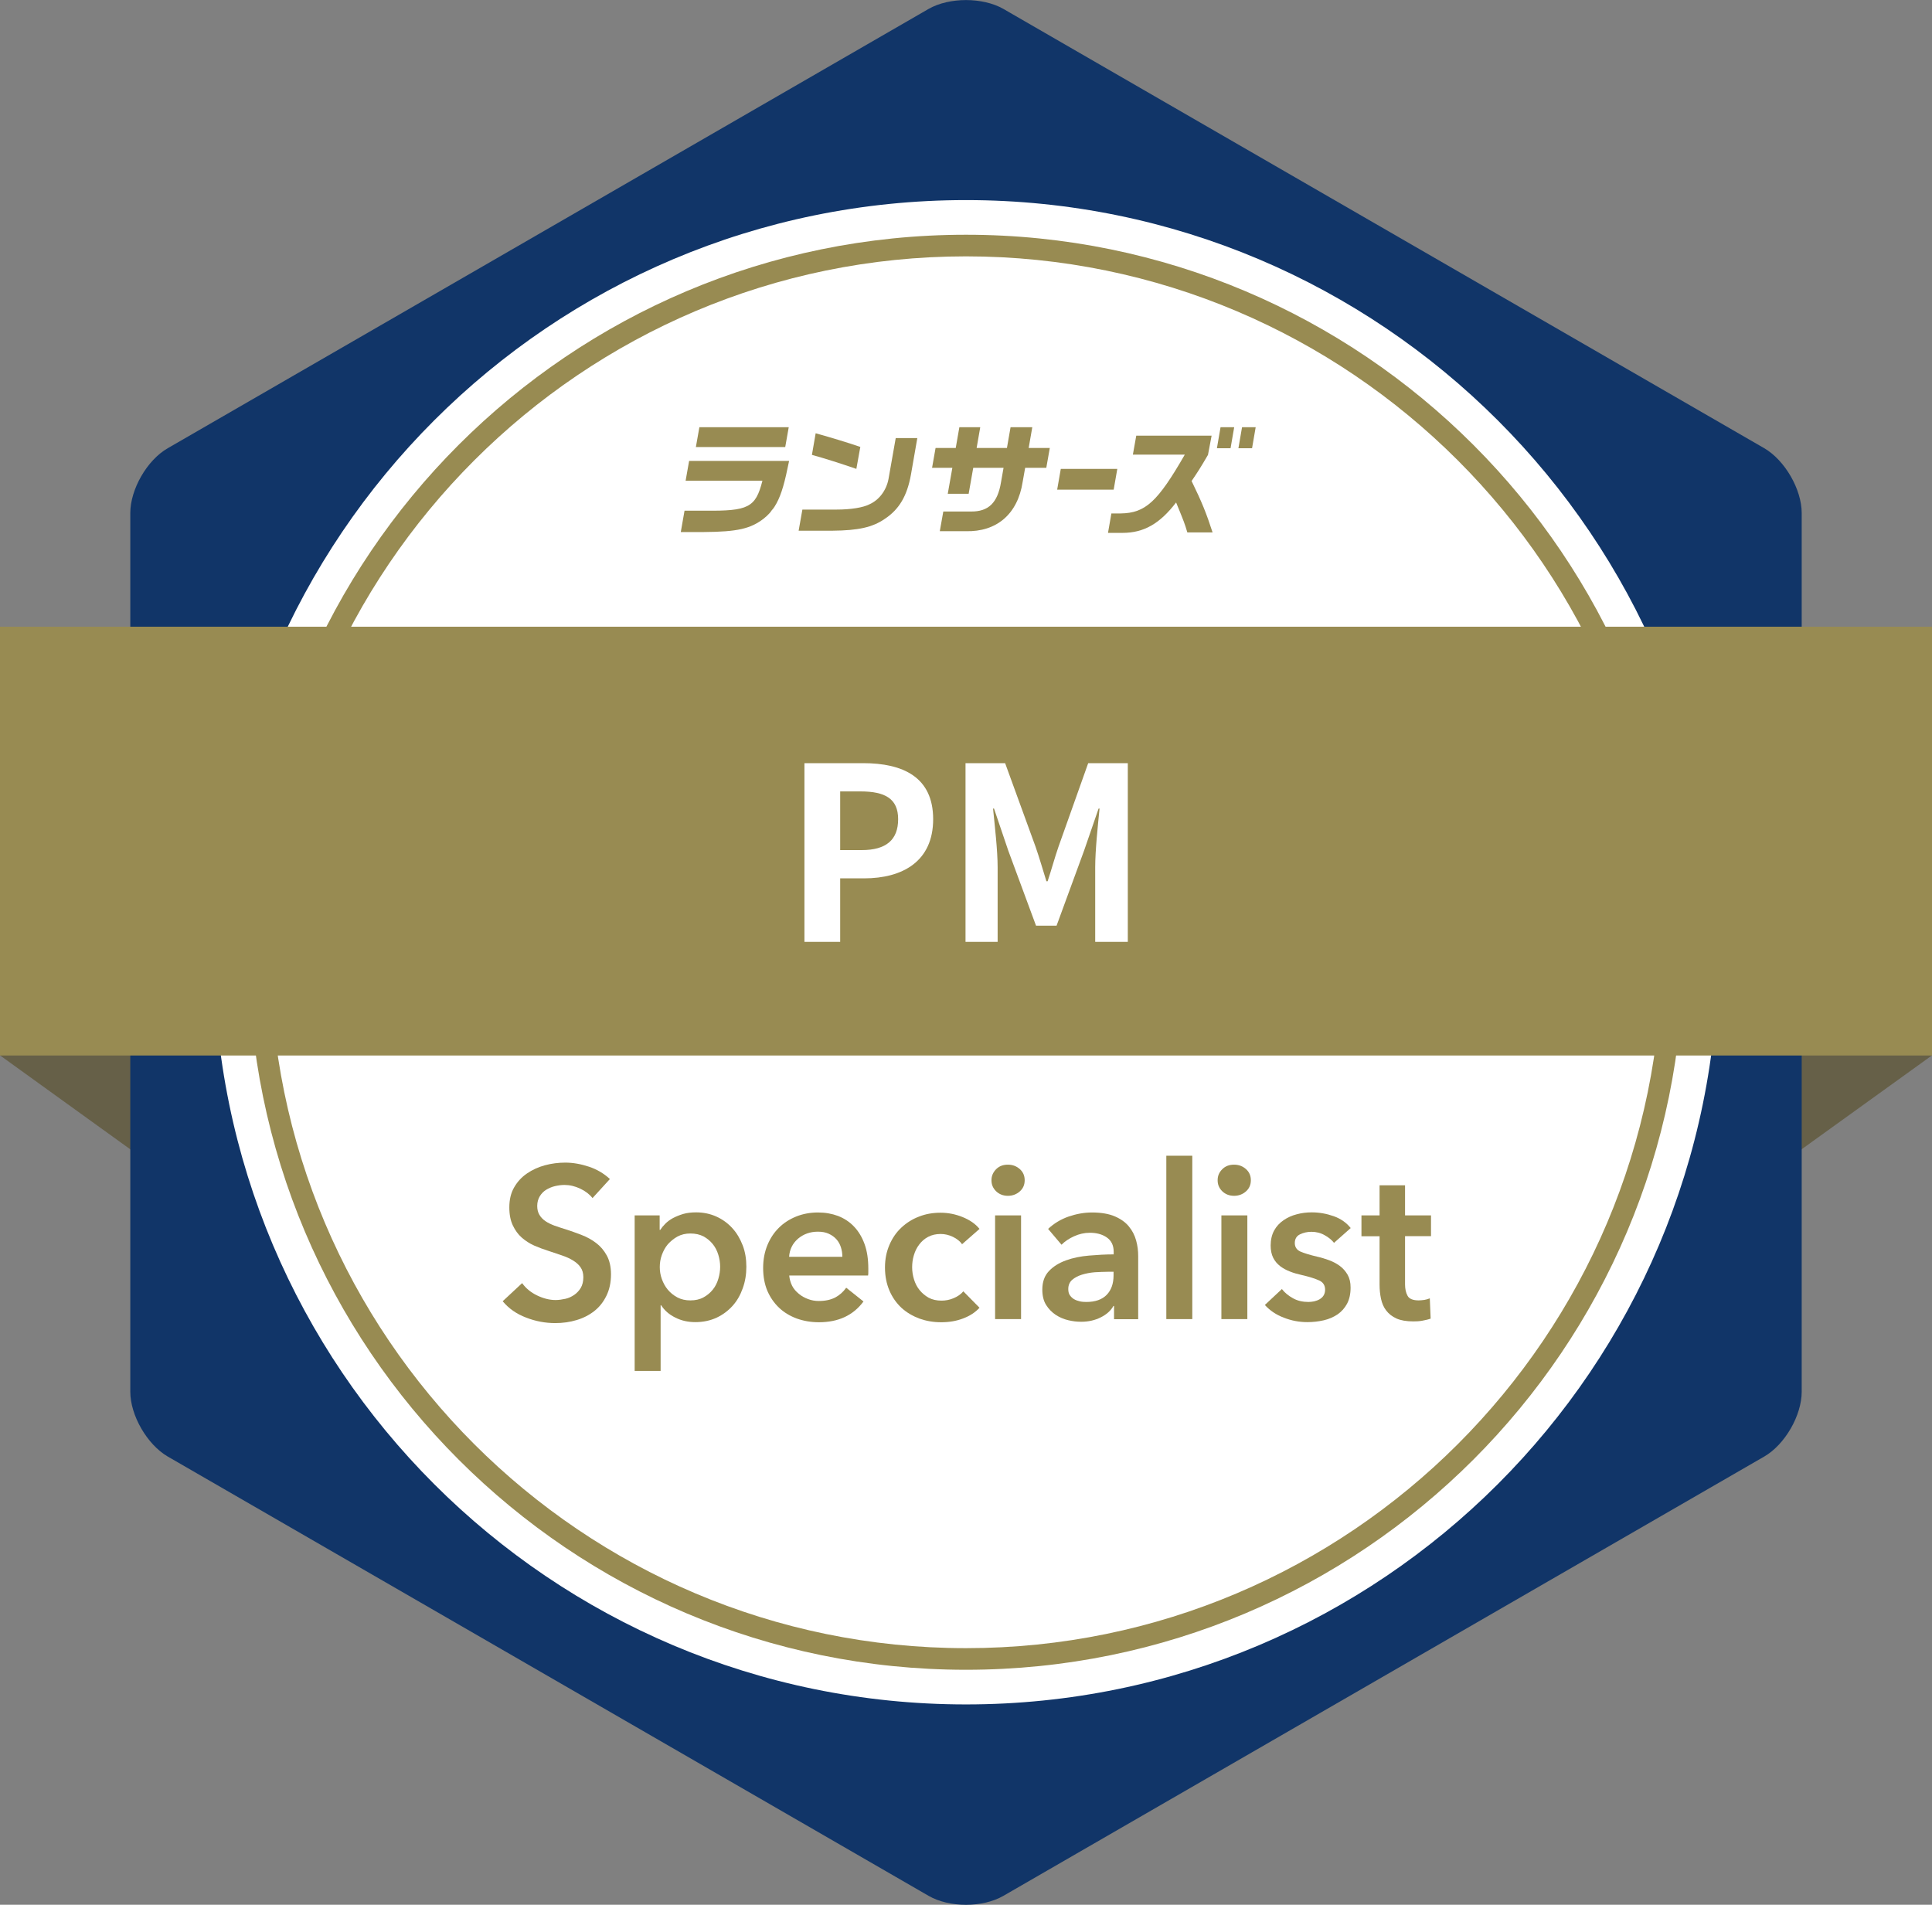 <svg viewBox="0 0 160 157.74" xmlns:xlink="http://www.w3.org/1999/xlink" xmlns="http://www.w3.org/2000/svg" id="_レイヤー_1"><rect x="0" y="0" width="160" height="157.74" fill="#808080" stroke="none"/><defs><style>.cls-1{fill:none;}.cls-2{fill:#113568;}.cls-3{fill:#988b52;}.cls-4{clip-path:url(#clippath-1);}.cls-5{fill:#fff;}.cls-6{fill:#666048;}.cls-7{clip-path:url(#clippath);}</style><clipPath id="clippath"><rect height="157.74" width="160" class="cls-1"></rect></clipPath><clipPath id="clippath-1"><rect height="17.5" width="55.48" y="31" x="52" class="cls-1"></rect></clipPath></defs><g class="cls-7"><path d="M147.42,96.46l12.58-9.06v-35.51l-12.58,9.06v35.51Z" class="cls-6"></path><path d="M12.58,96.47L0,87.4v-35.51l12.58,9.06v35.51Z" class="cls-6"></path><path d="M13.89,37.12c-1.71.98-3.1,3.4-3.1,5.37v72.76c0,1.97,1.4,4.38,3.1,5.37l63.01,36.38c1.71.99,4.49.99,6.2,0l63.01-36.38c1.71-.99,3.1-3.4,3.1-5.37V42.49c0-1.97-1.4-4.38-3.1-5.37L83.1.74c-1.71-.98-4.49-.98-6.2,0L13.89,37.12Z" class="cls-2"></path><path d="M80,141.15c34.4,0,62.29-27.89,62.29-62.29s-27.89-62.29-62.29-62.29-62.29,27.89-62.29,62.29,27.89,62.29,62.29,62.29Z" class="cls-5"></path><path d="M80,21.23c31.78,0,57.63,25.85,57.63,57.63s-25.85,57.63-57.63,57.63-57.63-25.86-57.63-57.63,25.85-57.63,57.63-57.63ZM80,19.44c-32.82,0-59.42,26.6-59.42,59.42s26.6,59.42,59.42,59.42,59.42-26.6,59.42-59.42-26.6-59.42-59.42-59.42Z" class="cls-3"></path><path d="M160,51.9H0v35.51h160v-35.51Z" class="cls-3"></path><path d="M79.96,78v-14.8h3.28l2.52,6.92c.32.92.6,1.9.9,2.86h.1c.32-.96.58-1.94.9-2.86l2.46-6.92h3.28v14.8h-2.7v-6.18c0-1.4.22-3.46.36-4.86h-.08l-1.2,3.48-2.28,6.22h-1.7l-2.3-6.22-1.18-3.48h-.08c.14,1.4.38,3.46.38,4.86v6.18h-2.66Z" class="cls-5"></path><path d="M66.62,78v-14.8h4.86c3.28,0,5.8,1.14,5.8,4.64s-2.54,4.9-5.72,4.9h-1.98v5.26h-2.96ZM69.58,70.4h1.78c2.04,0,3.02-.86,3.02-2.56s-1.08-2.3-3.12-2.3h-1.68v4.86Z" class="cls-5"></path><path d="M49.07,99.22c-.24-.31-.57-.57-1.01-.78-.44-.21-.88-.31-1.32-.31-.26,0-.53.04-.79.1-.26.06-.5.17-.72.3-.21.13-.39.31-.53.54-.13.22-.21.48-.21.8,0,.29.06.53.18.73.12.21.29.38.49.52s.47.27.76.38c.3.11.63.21.98.32.4.13.82.28,1.26.45.44.17.83.38,1.2.66.37.28.66.62.89,1.04.23.42.35.94.35,1.56,0,.68-.13,1.27-.38,1.78-.25.51-.58.93-1,1.26-.42.33-.9.58-1.47.75-.56.17-1.15.25-1.77.25-.82,0-1.63-.15-2.42-.46-.79-.3-1.43-.75-1.93-1.35l1.61-1.5c.31.43.72.77,1.24,1.02.52.25,1.03.38,1.53.38.26,0,.53-.04.81-.1.28-.06.52-.18.74-.33.22-.15.4-.35.54-.58.13-.23.21-.52.21-.87s-.08-.61-.23-.83c-.15-.22-.37-.41-.63-.57-.26-.16-.57-.3-.93-.42-.36-.12-.73-.24-1.13-.38-.38-.12-.76-.26-1.15-.43-.38-.17-.72-.39-1.03-.66s-.55-.61-.74-1.01c-.19-.4-.29-.89-.29-1.49,0-.64.13-1.2.4-1.66.27-.47.62-.85,1.06-1.15.44-.3.93-.53,1.49-.68.55-.15,1.12-.22,1.69-.22.64,0,1.3.12,1.96.34s1.23.56,1.73,1.02l-1.47,1.61Z" class="cls-3"></path><path d="M54.63,100.65v1.2h.05c.11-.17.25-.34.42-.51.17-.17.38-.33.64-.47.25-.13.54-.25.85-.34.31-.09.67-.13,1.06-.13.61,0,1.17.12,1.68.35.51.23.96.56,1.32.96.37.4.65.89.86,1.43.21.55.3,1.14.3,1.77s-.1,1.23-.3,1.78c-.2.56-.47,1.04-.84,1.45-.37.41-.81.74-1.32.98-.52.24-1.11.37-1.76.37-.61,0-1.16-.12-1.67-.38-.51-.25-.89-.59-1.17-1.02h-.04v5.44h-2.15v-12.88h2.06ZM59.64,104.91c0-.33-.05-.66-.15-.99-.1-.33-.25-.63-.46-.89-.21-.26-.46-.47-.77-.64-.31-.16-.67-.24-1.09-.24-.39,0-.74.08-1.06.25-.31.17-.57.39-.8.64-.22.26-.38.56-.5.89-.12.33-.17.67-.17,1s.05.66.17.99c.12.33.28.63.5.89.22.26.48.47.8.64.31.16.66.24,1.06.24.42,0,.78-.08,1.09-.25.31-.17.56-.38.77-.64.21-.26.36-.56.46-.9.1-.33.15-.67.15-1Z" class="cls-3"></path><path d="M71.91,105.05v.29c0,.1,0,.19-.02.29h-6.53c.03.31.11.59.24.85.13.26.32.47.55.66.22.19.48.33.77.44.29.11.58.16.89.16.54,0,.99-.1,1.36-.29.37-.2.67-.47.91-.81l1.43,1.14c-.85,1.15-2.08,1.72-3.69,1.72-.67,0-1.28-.11-1.84-.31-.56-.21-1.05-.5-1.46-.89-.41-.39-.73-.85-.97-1.4-.23-.55-.35-1.18-.35-1.89s.12-1.32.35-1.89c.23-.56.55-1.05.96-1.45.4-.4.89-.71,1.44-.93.55-.22,1.15-.33,1.8-.33.6,0,1.15.1,1.66.29.51.2.95.49,1.32.88.37.39.66.87.87,1.45.21.58.31,1.25.31,2.03ZM69.76,104.08c0-.28-.04-.54-.12-.79-.08-.25-.2-.47-.37-.66-.17-.19-.38-.34-.64-.46-.26-.12-.55-.17-.9-.17-.64,0-1.19.2-1.64.58-.45.39-.7.89-.74,1.5h4.4Z" class="cls-3"></path><path d="M79.67,103.03c-.17-.24-.42-.44-.75-.6-.33-.16-.67-.24-1.02-.24-.39,0-.74.08-1.04.24-.3.16-.55.38-.74.64-.2.26-.34.55-.44.89-.1.33-.14.66-.14.99s.05.66.15.99c.1.33.25.63.46.89.21.26.46.47.76.64.3.16.66.24,1.06.24.33,0,.67-.06,1-.2s.6-.32.81-.57l1.34,1.36c-.36.39-.81.68-1.37.89-.55.21-1.15.31-1.8.31s-1.23-.1-1.8-.3c-.56-.21-1.06-.5-1.49-.89-.42-.39-.76-.87-1-1.43-.24-.56-.37-1.2-.37-1.91s.13-1.32.37-1.88c.24-.56.57-1.04.99-1.43.42-.39.9-.7,1.46-.91.55-.22,1.15-.32,1.78-.32s1.24.12,1.83.36c.59.24,1.06.56,1.4.98l-1.47,1.29Z" class="cls-3"></path><path d="M82.11,97.73c0-.35.13-.64.38-.9.26-.26.58-.38.98-.38s.72.13.99.37c.27.24.4.55.4.92s-.13.68-.4.92c-.27.24-.6.37-.99.37s-.72-.13-.98-.38c-.26-.26-.38-.55-.38-.9ZM82.41,100.65h2.15v8.59h-2.15v-8.59Z" class="cls-3"></path><path d="M92.26,108.15h-.05c-.21.38-.56.7-1.04.94-.47.24-1.02.37-1.63.37-.35,0-.71-.04-1.08-.13-.38-.09-.72-.24-1.04-.45-.31-.21-.58-.48-.79-.82-.21-.34-.31-.76-.31-1.26,0-.64.18-1.15.55-1.54.37-.39.83-.67,1.4-.88.57-.21,1.21-.34,1.91-.4.7-.06,1.38-.1,2.05-.1v-.22c0-.54-.2-.93-.58-1.19-.38-.26-.85-.38-1.39-.38-.46,0-.89.1-1.31.29-.42.19-.76.42-1.04.7l-1.11-1.31c.49-.46,1.06-.8,1.69-1.02.64-.22,1.29-.34,1.94-.34.76,0,1.4.11,1.89.32.49.21.89.49,1.17.84.29.35.48.73.6,1.16.12.43.17.86.17,1.29v5.23h-2v-1.09ZM92.23,105.32h-.48c-.35,0-.71.02-1.09.04-.38.03-.73.1-1.06.2-.32.1-.59.24-.81.43-.21.19-.32.44-.32.76,0,.21.04.38.13.51.09.13.21.25.35.33.14.08.3.14.48.18.18.04.36.05.54.05.74,0,1.3-.2,1.68-.59.38-.39.57-.93.57-1.61v-.31Z" class="cls-3"></path><path d="M96.59,95.71h2.15v13.53h-2.15v-13.53Z" class="cls-3"></path><path d="M100.84,97.73c0-.35.12-.64.38-.9.26-.26.58-.38.98-.38s.72.13.99.37c.27.24.4.55.4.92s-.13.68-.4.92c-.27.24-.6.37-.99.37s-.72-.13-.98-.38c-.26-.26-.38-.55-.38-.9ZM101.15,100.65h2.15v8.59h-2.15v-8.59Z" class="cls-3"></path><path d="M110.49,102.94c-.19-.25-.46-.47-.79-.65-.33-.19-.7-.28-1.09-.28-.35,0-.66.07-.95.21-.29.14-.43.39-.43.72s.16.57.47.71c.31.13.78.28,1.39.42.32.07.64.17.97.29.33.12.63.28.89.47.27.2.48.44.65.73.17.3.25.64.25,1.07,0,.53-.1.97-.29,1.33s-.46.66-.79.89c-.33.22-.71.39-1.15.49-.44.1-.89.15-1.35.15-.67,0-1.32-.12-1.95-.37-.64-.24-1.15-.59-1.57-1.05l1.41-1.32c.24.31.55.56.93.77.38.21.81.3,1.27.3.15,0,.31-.02.47-.05.16-.04.31-.09.45-.17.13-.08.25-.18.33-.31.08-.13.13-.3.13-.48,0-.36-.16-.62-.49-.77-.33-.15-.82-.31-1.48-.46-.32-.07-.64-.16-.94-.28-.31-.12-.57-.26-.82-.45-.24-.19-.43-.41-.57-.69-.14-.28-.21-.62-.21-1.02,0-.47.1-.89.29-1.24s.46-.63.78-.85c.32-.22.69-.39,1.09-.49.4-.11.82-.16,1.25-.16.62,0,1.23.11,1.82.32.59.21,1.06.55,1.4.98l-1.4,1.24Z" class="cls-3"></path><path d="M112.75,102.37v-1.72h1.5v-2.49h2.11v2.49h2.15v1.72h-2.15v3.99c0,.38.07.7.21.95.13.25.45.38.92.38.14,0,.3-.02.47-.04.17-.03.31-.07.45-.13l.07,1.68c-.19.07-.42.12-.68.17-.26.05-.51.06-.75.06-.57,0-1.04-.08-1.4-.24-.36-.16-.64-.39-.85-.66s-.35-.6-.43-.97c-.08-.37-.12-.75-.12-1.17v-4.01h-1.5Z" class="cls-3"></path><g class="cls-4"><path d="M65.32,35.38l-.29,1.64h-7.4l.29-1.64h7.4Z" class="cls-3"></path><path d="M75.97,36.27l-.53,3.04c-.32,1.77-.98,2.88-2.18,3.67-1.01.69-2.18.95-4.32.97h-2.8l.31-1.75h2.83c1.2,0,2.21-.17,2.73-.44.8-.36,1.39-1.15,1.57-2.08l.6-3.4h1.8-.01Z" class="cls-3"></path><path d="M79.15,37.1l.3-1.72h1.73l-.3,1.72h2.51l.3-1.72h1.8l-.3,1.72h1.75l-.29,1.64h-1.75l-.21,1.18c-.41,2.65-2.15,4.14-4.72,4.07h-2.14l.29-1.63h2.28c1.46.02,2.22-.72,2.5-2.43l.21-1.19h-2.51l-.38,2.15h-1.73l.38-2.15h-1.68l.29-1.64h1.68-.01Z" class="cls-3"></path><path d="M92.53,38.83l-.3,1.72h-4.68l.3-1.72h4.68Z" class="cls-3"></path><path d="M101.08,35.38h1.13l-.3,1.74h-1.13l.3-1.74Z" class="cls-3"></path><path d="M102.86,35.38h1.13l-.3,1.74h-1.13l.3-1.74Z" class="cls-3"></path><path d="M71.24,37.01c-.95-.33-2.36-.76-3.69-1.13l-.31,1.79c1.06.29,2.4.72,3.68,1.16l.33-1.83h-.01Z" class="cls-3"></path><path d="M98.7,39.81c.48-.71.68-1.01,1.34-2.14l.3-1.59h-6.24l-.28,1.57h4.3c-2.25,3.91-3.26,4.84-5.31,4.87h-.77l-.28,1.61h1.19c1.78,0,3.1-.76,4.45-2.52.7,1.71.7,1.72.93,2.48h2.09c-.51-1.58-.9-2.54-1.74-4.26l.02-.02Z" class="cls-3"></path><path d="M63.85,42.34c.05-.06.09-.12.14-.17l.02-.02c.05-.06.09-.13.14-.2.44-.69.75-1.61,1.07-3.17.04-.2.09-.4.13-.61h-8.28l-.29,1.64h6.36c-.56,2.23-1.17,2.52-4.77,2.48h-1.68l-.31,1.77h1.92c2.76-.02,3.87-.27,4.97-1.13.07-.06.13-.12.2-.17l.04-.04.15-.15.03-.03s.1-.1.14-.16c0,0,.02-.02.02-.03h0Z" class="cls-3"></path></g></g></svg>